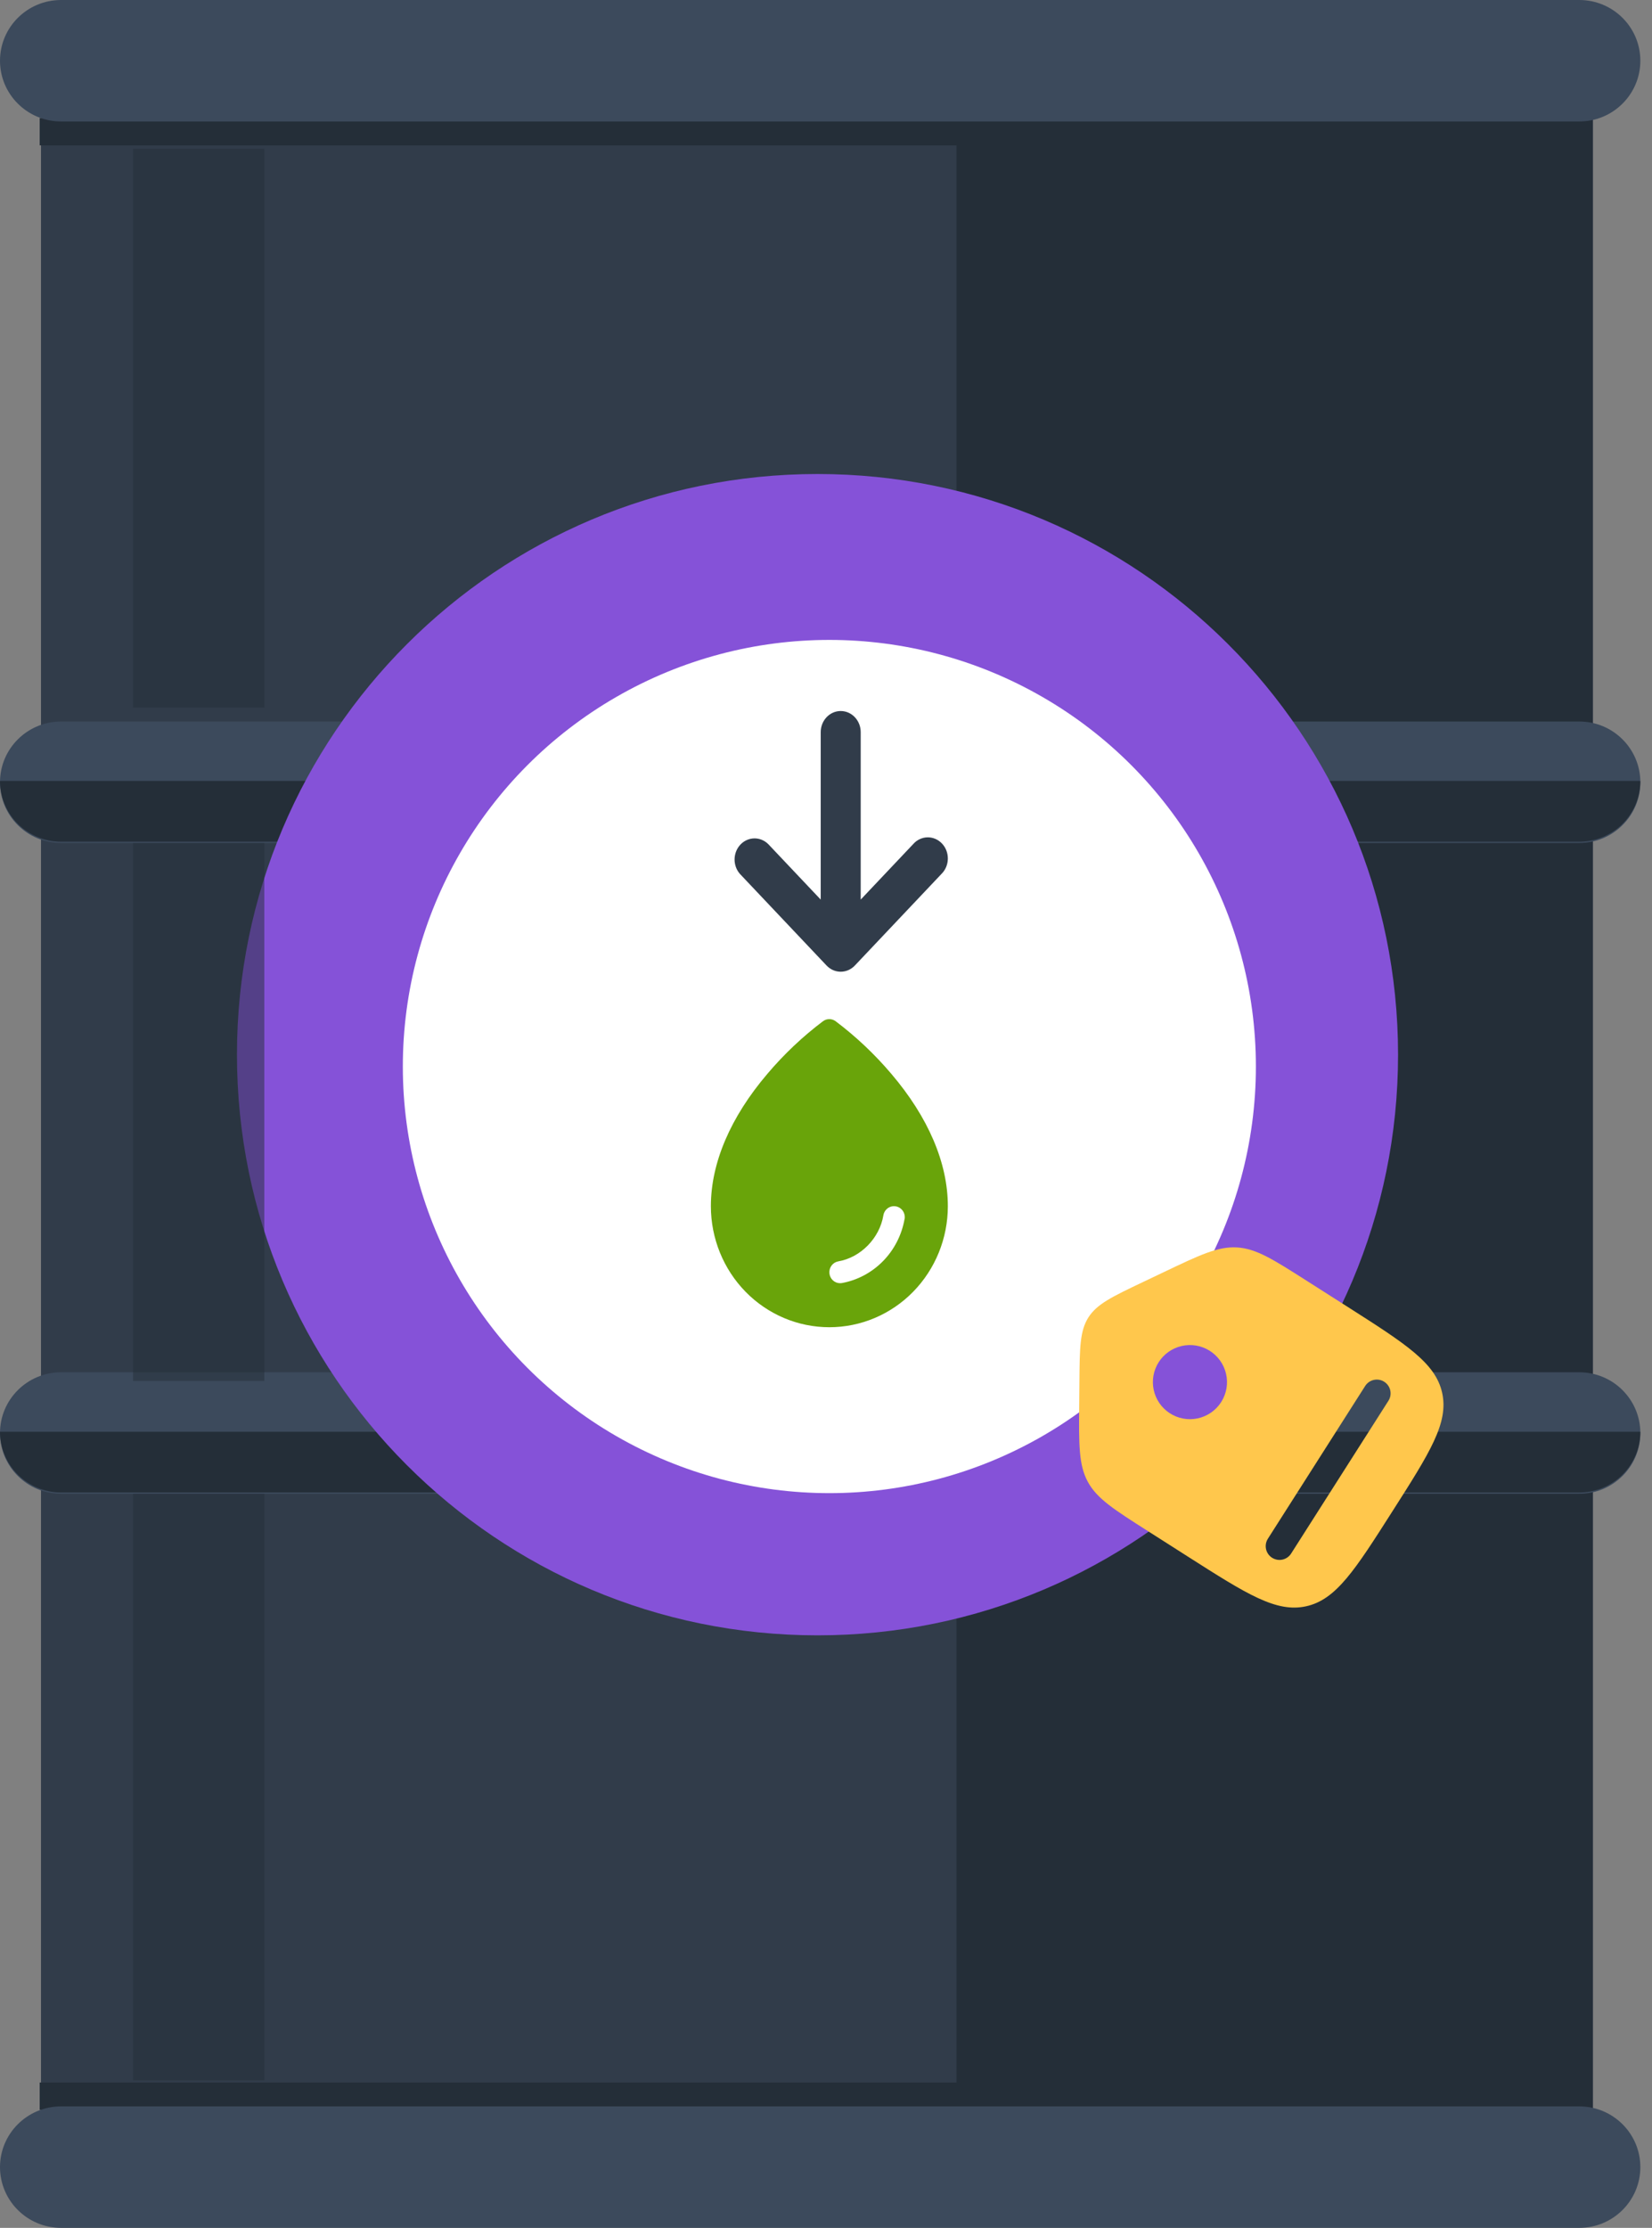 <svg xmlns="http://www.w3.org/2000/svg" width="89" height="120" viewBox="0 0 89 120" fill="none"><rect x="0" y="0" width="89" height="120" fill="#808080" stroke="none"/><g clip-path="url(#clip0_118_313)"><path d="M85.811 6.357H2.209V115.233H85.811V6.357Z" fill="#313C4A"></path><path d="M85.811 6.356H51.529V115.233H85.811V6.356Z" fill="#242E38"></path><path d="M85.74 6.356H2.138V7.829H85.74V6.356Z" fill="#242E38"></path><path d="M85.082 0H3.29C1.473 0 0 1.465 0 3.272C0 5.079 1.473 6.543 3.29 6.543H85.082C86.899 6.543 88.372 5.079 88.372 3.272C88.372 1.465 86.899 0 85.082 0Z" fill="#3C4A5C"></path><path d="M85.082 38.863H3.29C1.473 38.863 0 40.328 0 42.135C0 43.941 1.473 45.406 3.29 45.406H85.082C86.899 45.406 88.372 43.941 88.372 42.135C88.372 40.328 86.899 38.863 85.082 38.863Z" fill="#3C4A5C"></path><path d="M0 42.064C0 42.932 0.347 43.764 0.963 44.378C1.58 44.991 2.417 45.336 3.29 45.336H85.082C85.955 45.336 86.792 44.991 87.409 44.378C88.025 43.764 88.372 42.932 88.372 42.064" fill="#242E38"></path><path d="M85.082 73.916H3.29C1.473 73.916 0 75.381 0 77.188C0 78.995 1.473 80.46 3.29 80.46H85.082C86.899 80.46 88.372 78.995 88.372 77.188C88.372 75.381 86.899 73.916 85.082 73.916Z" fill="#3C4A5C"></path><path d="M0 77.118C0 77.986 0.347 78.818 0.963 79.431C1.58 80.045 2.417 80.39 3.29 80.39H85.082C85.955 80.39 86.792 80.045 87.409 79.431C88.025 78.818 88.372 77.986 88.372 77.118" fill="#242E38"></path><path d="M85.74 112.171H2.138V113.644H85.74V112.171Z" fill="#242E38"></path><path d="M85.082 113.457H3.29C1.473 113.457 0 114.922 0 116.728C0 118.535 1.473 120 3.29 120H85.082C86.899 120 88.372 118.535 88.372 116.728C88.372 114.922 86.899 113.457 85.082 113.457Z" fill="#3C4A5C"></path><path d="M44.043 88.085C61.316 88.085 75.319 74.082 75.319 56.809C75.319 39.535 61.316 25.532 44.043 25.532C26.769 25.532 12.766 39.535 12.766 56.809C12.766 74.082 26.769 88.085 44.043 88.085Z" fill="#8552D8"></path><path opacity="0.5" d="M14.24 8.015H7.167V38.115H14.24V8.015Z" fill="#242E38"></path><path opacity="0.5" d="M14.24 80.459H7.167V112.054H14.24V80.459Z" fill="#242E38"></path><path opacity="0.5" d="M14.24 45.407H7.167V74.384H14.24V45.407Z" fill="#242E38"></path><circle cx="44.681" cy="57.447" r="22.979" fill="white"></circle><path d="M45.292 38.298C45.007 38.298 44.733 38.418 44.531 38.631C44.329 38.845 44.215 39.135 44.215 39.436V48.455L41.386 45.464C41.182 45.263 40.912 45.153 40.633 45.158C40.354 45.164 40.087 45.283 39.89 45.492C39.693 45.7 39.58 45.982 39.575 46.277C39.57 46.572 39.673 46.857 39.864 47.073L44.531 52.007C44.733 52.221 45.007 52.34 45.292 52.34C45.578 52.34 45.852 52.221 46.054 52.007L50.721 47.073C50.827 46.969 50.912 46.843 50.971 46.703C51.03 46.564 51.061 46.413 51.064 46.26C51.066 46.107 51.04 45.955 50.986 45.814C50.931 45.672 50.851 45.543 50.748 45.435C50.646 45.327 50.524 45.242 50.39 45.184C50.256 45.127 50.112 45.099 49.968 45.102C49.823 45.104 49.681 45.138 49.548 45.2C49.416 45.262 49.297 45.352 49.199 45.464L46.37 48.455V39.436C46.37 38.808 45.887 38.298 45.292 38.298Z" fill="#313C4A"></path><path d="M48.017 57.838C47.121 56.782 46.113 55.83 45.011 55.001C44.913 54.931 44.797 54.894 44.678 54.894C44.559 54.894 44.443 54.931 44.345 55.001C43.245 55.83 42.238 56.782 41.344 57.838C39.35 60.177 38.298 62.643 38.298 64.969C38.298 66.699 38.97 68.357 40.167 69.58C41.364 70.802 42.988 71.489 44.681 71.489C46.374 71.489 47.997 70.802 49.194 69.58C50.391 68.357 51.064 66.699 51.064 64.969C51.064 62.643 50.011 60.177 48.017 57.838ZM48.732 65.662C48.581 66.52 48.177 67.311 47.573 67.927C46.969 68.544 46.195 68.957 45.355 69.11C45.324 69.115 45.292 69.118 45.261 69.118C45.115 69.118 44.975 69.062 44.868 68.962C44.761 68.861 44.695 68.723 44.683 68.575C44.671 68.427 44.714 68.279 44.803 68.162C44.892 68.044 45.022 67.966 45.165 67.941C46.367 67.734 47.387 66.693 47.591 65.463C47.617 65.308 47.702 65.17 47.827 65.079C47.953 64.988 48.109 64.951 48.26 64.978C48.412 65.004 48.547 65.091 48.637 65.219C48.726 65.347 48.761 65.506 48.736 65.662H48.732Z" fill="#69A40A"></path><path fill-rule="evenodd" clip-rule="evenodd" d="M58.605 79.815C59.097 80.723 60.01 81.303 61.834 82.465L63.994 83.842C67.17 85.867 68.756 86.877 70.37 86.519C71.985 86.162 72.996 84.574 75.018 81.4C77.043 78.225 78.053 76.638 77.695 75.023C77.338 73.41 75.75 72.398 72.576 70.375L70.415 68.998C68.592 67.836 67.68 67.254 66.649 67.192C65.618 67.128 64.642 67.594 62.69 68.525L61.564 69.061C59.92 69.844 59.099 70.236 58.637 70.96C58.176 71.685 58.168 72.595 58.152 74.415L58.141 75.663C58.122 77.826 58.113 78.907 58.605 79.815ZM65.149 72.743C65.375 72.882 65.572 73.064 65.727 73.279C65.882 73.494 65.992 73.738 66.052 73.996C66.112 74.255 66.12 74.523 66.075 74.784C66.03 75.046 65.933 75.295 65.791 75.519C65.648 75.743 65.462 75.936 65.244 76.087C65.026 76.238 64.781 76.344 64.521 76.399C64.262 76.454 63.994 76.457 63.733 76.407C63.473 76.358 63.225 76.257 63.004 76.11C62.568 75.821 62.262 75.372 62.154 74.86C62.045 74.348 62.142 73.814 62.423 73.373C62.704 72.932 63.148 72.619 63.657 72.501C64.167 72.383 64.703 72.47 65.149 72.743ZM74.8 75.451L69.551 83.691C69.443 83.853 69.276 83.966 69.086 84.007C68.895 84.047 68.697 84.011 68.532 83.906C68.368 83.802 68.252 83.637 68.208 83.447C68.165 83.257 68.197 83.058 68.299 82.892L73.548 74.653C73.654 74.487 73.821 74.37 74.014 74.327C74.206 74.284 74.407 74.32 74.573 74.426C74.739 74.531 74.857 74.699 74.899 74.891C74.942 75.084 74.906 75.285 74.8 75.451Z" fill="#FFC74C"></path></g><defs><clipPath id="clip0_118_313"><rect width="88.372" height="120" fill="white"></rect></clipPath></defs></svg>